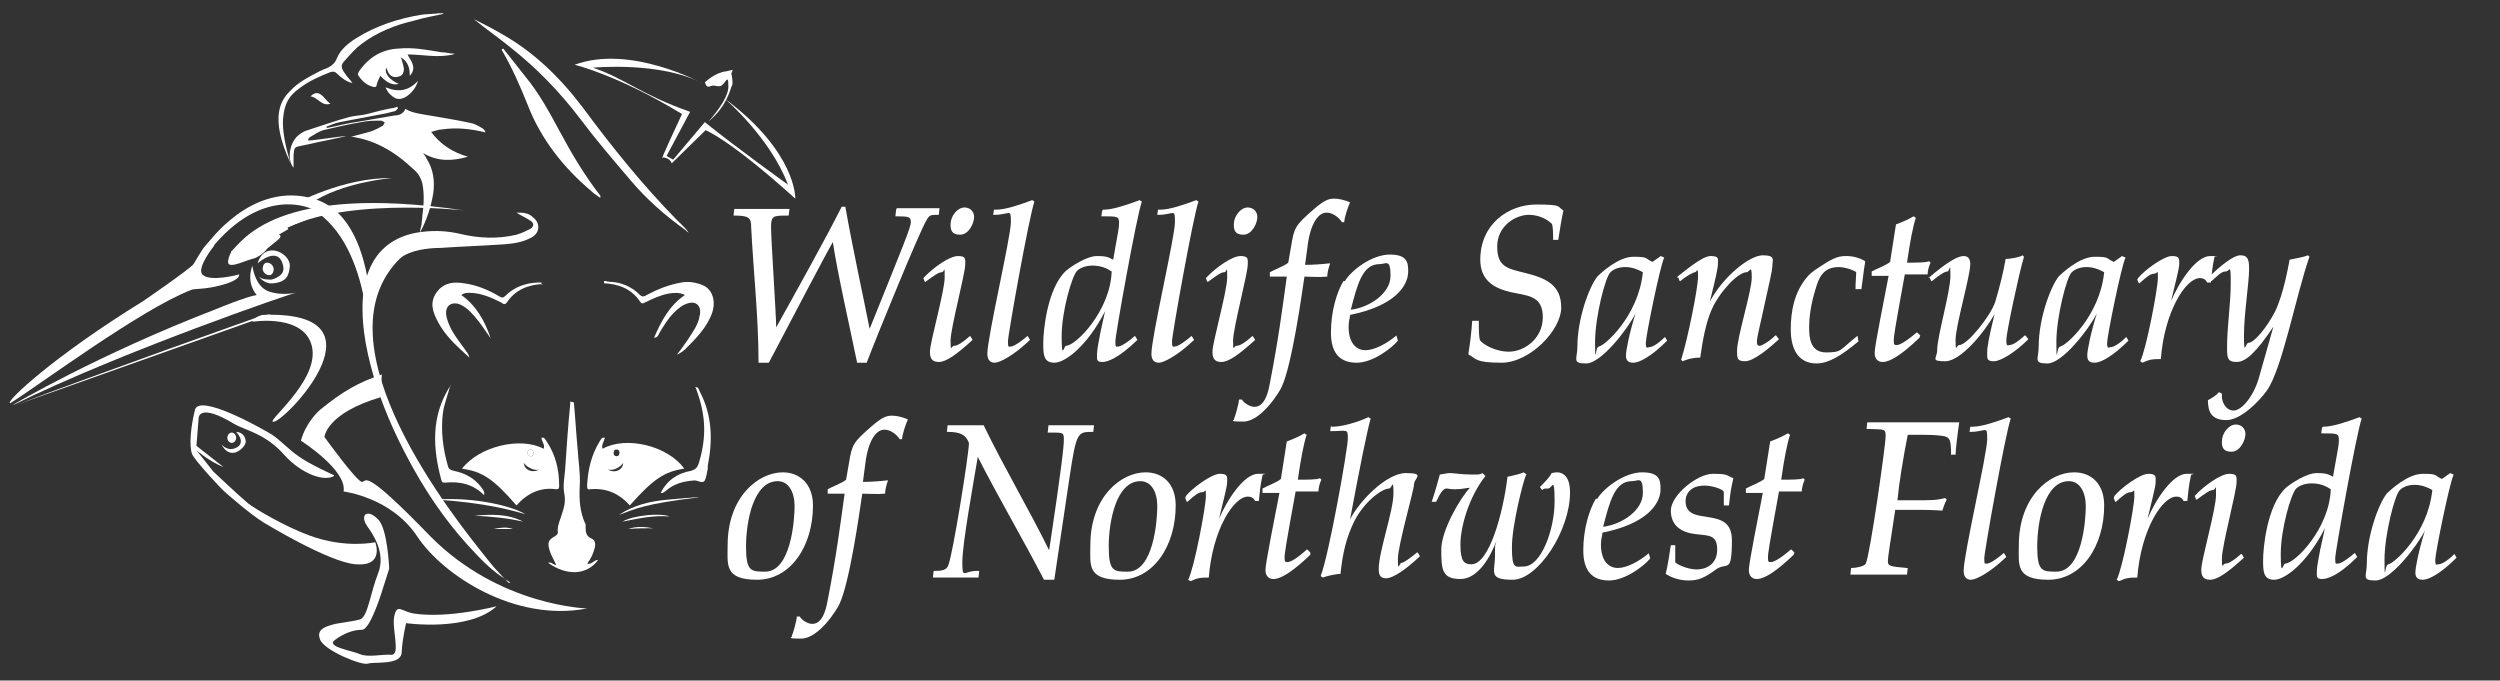 <?xml version="1.0" encoding="UTF-8"?>
<svg id="Layer_1" xmlns="http://www.w3.org/2000/svg" version="1.1" viewBox="0 0 339.8 92.5">
  <rect x="0" y="0" width="339.8" height="92.5" fill="#333333" stroke="none"/>
  <!-- Generator: Adobe Illustrator 29.0.1, SVG Export Plug-In . SVG Version: 2.1.0 Build 192)  -->
  <defs>
    <style>
      .st0 {
        fill: #fff;
      }
    </style>
  </defs>
  <path class="st0" d="M58.5,17.8c1.3,1.8,3,2.9,5.1,3.5-2.1.6-4.1.7-6.1-.5.2.3.4.5.5.8.9,1.4,1.1,3,.9,4.6-.3,1.9-.9,3.7-1.8,5.4,0-.4.1-.7.2-1.1,0-.4.1-.7.1-1.1.2-1.5.3-3,0-4.5-.2-.7-.5-1.3-1.1-1.8-2.4-2.3-5.1-4-8.4-4.5,0,0-.1,0-.2,0,1-.3,2-.5,2.9-.8.5-.2.9-.4,1.4-.7.1,0,.2-.3.3-.5-.2,0-.3-.2-.5-.2-.9,0-1.8,0-2.7.2-1.8.3-3.5.7-5.2,1.1-.6.2-1.2.6-1.7.9-.1,0-.2.2-.3.3,0,0,0,.1,0,.2.8,0,4.4-.6,5.2-.6,0,0-2.8.6-2.8.6-1.1.2-2.2.5-3.3.7-1,.2-1,.2-1.1,1.3,0,.3,0,.6,0,.8,0,.3,0,.6,0,.9-1-1.2-.5-3.7.9-4.6.3-.2.6-.4,1-.5,1.9-.6,3.8-1.3,5.7-1.8.8-.2,1.6-.2,2.4-.4,1.1-.3,2.3-.6,3.4-.8.2,0,.5-.1.7-.2,0,0,0,.1.1.2-.1.1-.2.3-.4.4-.4.1-.8.2-1.2.3-2.1.4-4.2.8-6.3,1.2-.6.1-1.2.4-1.8.6,0,0,0,.1,0,.2,1.1-.2,2.2-.5,3.3-.7,2-.3,4-.7,5.9-1,.6,0,1.2-.2,1.5-.9,1,.6,2.2.7,3.3.9,1.8.3,3.6.6,5.5,1,.6.1,1.1.4,1.6.7.2.1.4.3.5.6-2-.5-4-.7-6-.4-.5,0-1.1.3-1.7.4"/>
  <path class="st0" d="M64.4,2.6c1.2.6,2.4,1.2,3.6,1.9,4.5,2.5,8.1,6,11.2,10.1,4,5.4,8.1,10.5,12.8,15.3.5.5,1.1,1,1.6,1.7-.1,0-.3-.2-.4-.3-2.8-2-5.3-4.2-7.5-6.8-2.3-2.7-4.7-5.5-6.8-8.3-2.8-3.7-6-7-9.7-9.9-1.6-1.3-3.2-2.4-4.8-3.7,0,0,0,0,0,0"/>
  <path class="st0" d="M68.4,6.6c1,1.3,2,2.5,3,3.8,1.9,2.3,3.3,4.9,4.7,7.5,1.6,3,3.4,6,5.5,8.7,0,0,0,.1,0,.3-.4-.3-.8-.5-1.2-.9-3.8-3.2-6.9-7.1-8.7-11.8-1-2.5-2.1-5-3.5-7.4,0,0,0,0,0-.1,0,0,0,0,0,0"/>
  <path class="st0" d="M61.6,7.4c-2.1.5-4.2,0-6.2,0,.2.5.6.9.7,1.4.2.5,0,1.1-.4,1.5,0-1-.2-1.9-1.2-2.5.2.6.3,1,.4,1.5,0,.6-.2,1-.7,1.1-.6.2-1.1,0-1.4-.5-.1-.2-.2-.5-.3-.7-.3.8.5,1.7,1.7,2.2-.7.2-1.5,0-2.5-1.1-.2.4-.4.8-.5,1.2,0,.3-.2.4-.5.3-.8-.2-1.4-.7-1.9-1.4-.2-.2-.2-.4,0-.7,1.3-1.9,3.1-3,5.4-3.1,2-.2,3.9.2,5.8.5.6,0,1.2.2,1.8.2"/>
  <path class="st0" d="M60.2,1.9c-1.3.3-2.6.5-3.9.9-2.6.6-5.1,1.6-7.2,3.2-.8.6-1.5,1.4-2.2,2.2-.6.6-.6,1,0,1.8.3.5.7.8,1,1.3-.8-.2-1.5-.7-2.1-1.3-.3-.3-.5-.3-.9-.2-1.5.6-2.9,1.2-4.2,2.2-1.4,1-2,2-2.2,3.9-.3,2.5,1,6.2,1,6.3-3-6.4-1.2-8.7-.1-9.8,1.2-1.3,2.7-2,4.2-2.8.2,0,.3-.2.5-.2.8-.3,1.4-.7,1.7-1.5.5-1.2,1.5-2,2.6-2.7,2.7-1.7,5.8-2.7,8.9-3.2.8-.1,1.6-.1,2.4-.2.2,0,.4,0,.6,0"/>
  <path class="st0" d="M52.5,11.9c1.7.7,3.1.4,4.3-.9-.2,1-1.3,2.2-2.2,2.4-.7.2-1.2-.2-1.7-.7-.2-.2-.3-.5-.5-.8"/>
  <path class="st0" d="M44.9,14.1c-1.2.4-1.7-.9-2.7-1,.6-.6,1.1-.6,1.7,0,.3.3.6.7,1,1"/>
  <path class="st0" d="M95,67.6c-7.6.9-8.7,1.6-10.9,2.4,2.1-1.4,4.4-1.9,6.8-2.1.3,0,4.1-.4,4.1-.3"/>
  <path class="st0" d="M84.6,70.9c1.5-.9,5.3-1.2,6.4-.7-2.2-.2-4.3.3-6.4.7"/>
  <path class="st0" d="M64.5,70.1c2.2-.2,4.5-.3,6.6.8-2.2-.5-4.4-.7-6.6-.8"/>
  <path class="st0" d="M71.4,69.9c-1.6-.5-5.6-1.6-12.2-2,5.5-.4,10.7,1,12.2,2"/>
  <path class="st0" d="M85.4,71.9c1.1-.4,2.2-.3,3.4-.1-1.1,0-2.3,0-3.4.1"/>
  <path class="st0" d="M69.7,71.9h-2.6c.9-.2,1.8-.3,2.6,0"/>
  <path class="st0" d="M72.5,61.6c0,.3-.2.5-.4.4-.2,0-.4-.2-.4-.5,0-.2.2-.4.4-.4.3,0,.4.2.4.5"/>
  <path class="st0" d="M78,54.7c.2,2.1.3,4.1.5,6.2.1,1.7.4,3.4.3,5.1-.1,1.9,0,3.6.8,5.3,0,.1,0,.2,0,.4,0,.7.1,1.2.8,1.5.5.2.6.8.4,1.4-.2.7-.5,1.4-1,2,.6.2.9-.5,1.5-.5-1.5,2.1-4.3,2.2-6.8.4.4-.2.7.3,1.1.3-.3-.7-.7-1.3-.9-2-.3-1-.2-1.4.7-1.9.3-.2.5-.3.4-.8,0-.8.4-1.6.6-2.3.3-.9.5-1.7.3-2.7-.2-1,0-2.1.1-3.1.2-3,.4-6,.7-9,0-.1,0-.3,0-.4h.1Z"/>
  <path class="st0" d="M73.8,38.6c-1.9.1-3.7.7-4.9,2.5-.3.4-.5.2-.8,0-1.4-.7-2.8-1.3-4.3-1.3-.4,0-.7,0-1.1.3,2,1.4,3.2,3.5,4,5.9-.7-1-1.4-2.1-2.2-3-.6-.7-1.3-1.4-2.2-1.7-1.2-.3-1.9.5-1.6,1.8.4,1.7,1.5,3,2.5,4.4.2.3.5.6.6,1.1-.4-.4-.8-.7-1.2-1.1-1.3-1.2-2.5-2.5-3.3-4.2-.8-1.6-.7-2.8.4-4,.9-.9,2.1-1,3.3-.8,1.7.2,3.4.9,4.9,1.8.3.2.5.2.8-.1,1.2-1.2,2.7-1.7,4.3-1.8,0,0,.2,0,.2,0,.1,0,.3,0,.4,0,0,0,0,.2,0,.3"/>
  <path class="st0" d="M82.7,38.3c1.6,0,3.1.6,4.3,1.8.3.3.6.2.9,0,1.5-.8,3-1.4,4.7-1.7,1-.2,2.1,0,3,.4,1.3.6,1.7,2.2,1.2,3.7-.7,2-2.2,3.5-3.6,4.9-.3.3-.7.6-1.2.8.5-.6.9-1.2,1.4-1.9.7-1.1,1.5-2.1,1.7-3.4.3-1.2-.4-2-1.5-1.7-.8.2-1.4.7-2,1.3-.8.8-1.4,1.8-2,2.8-.1.2-.2.6-.7.6,1-2.3,2.1-4.4,4.2-5.8-.8-.4-1.5-.3-2.2-.2-1.1.2-2.2.7-3.2,1.2-.3.1-.4.3-.7-.1-1.2-1.8-3-2.4-4.9-2.5,0,0,0-.2,0-.3,0,0,.2,0,.3,0,.1.1.3.1.4,0"/>
  <path class="st0" d="M61.2,52.4c-.3,1.2-.8,2.4-1,3.7-.3,2.5,0,4.9.7,7.3.1.4.4.5.8.6,1.4.3,2.7.9,3.7,2.2.2.3.5.6.4,1.1-1.5-1.5-3.3-1.9-5.3-1.7-.3,0-.4,0-.5-.3-1.2-4.4-1.4-8.7,1.1-12.7,0,0,.1-.1.2-.2"/>
  <path class="st0" d="M76,66c0-2.2-.5-4.2-1.7-6-.2-.3-.3-.6-.7-.5,0,.5.5.9.3,1.5-3.2-1.7-8.8-.3-11.1,2.7,2.7.4,4.2,1.3,7.4,5,1.5-1.7,3.3-2.5,5.4-2.2.4,0,.4-.2.4-.5M72.1,61.1c.3,0,.4.2.4.5,0,.3-.2.5-.4.4-.2,0-.4-.2-.4-.5,0-.2.2-.4.4-.4M71.2,62.9c.2.4,1.3,1.2,2.1.9-1,.6-2.1,0-2.1-.9"/>
  <path class="st0" d="M80.2,66.5c2.1-.2,3.9.5,5.4,2.2,3.2-3.6,4.7-4.6,7.4-5-2.2-3.1-7.9-4.5-11.1-2.7-.2-.6.2-.9.3-1.5-.4-.1-.5.2-.7.5-1.1,1.8-1.6,3.8-1.7,6,0,.3,0,.6.4.5M84.2,61.5c0,.3-.1.5-.4.5-.3,0-.4-.2-.4-.4,0-.3.1-.5.4-.5.2,0,.4.1.4.4M82.6,63.8c.9.3,1.9-.5,2.1-.9,0,1-1.2,1.5-2.1.9"/>
  <path class="st0" d="M40.1,27.7s6.5-3.6,13.2-3.5c-.2,0-6.9.6-11,3.4,1.6.7-1.1.2-2.2.1"/>
  <path class="st0" d="M29.1,33.4s-2.4,3-1.6,3.9c1,1.1,5,0,5,0,0,0,.3.7-2.2,1.4-2.5.7-3.9.5-4.3.7-6.8,2.6-20.9,13.1-24.6,15.4-.9,0,5.9-6.4,18.1-13.9,0,0,6.4-4.4,6.8-5,1-1.6,1.2-2.2,2.3-3.2,1.1-1,.3-.3.4-.2"/>
  <path class="st0" d="M42.4,28.4c8.5,5,7.8,20.8,8,21.1,0,0,2-19.3-7.5-22.4-8.7-2.8-14.9,6.3-14.9,6.3l.7.4c7-8.6,13.4-5.5,13.7-5.4"/>
  <path class="st0" d="M1.8,55s11.5-6.8,27.6-13c0,0,4.1-1.7,5.5-1.9,0,0-1.5-1.5-.6-4,0,0,.3,2.8,2.2,3.5,2,.7,4,.1,3.7.2-.4,0-23.7,8-38.3,15.2"/>
  <path class="st0" d="M31.4,34.2c1.5-1.3,5.9-9.4,31.7-5.6,0,0-17.8-2-25.5,3.2,0,0-1.3,1.6-1.3,1.9,0,.3-.9,1.1-1.7,1.4-.9.2-2.6,1-3.2.9-.9,0,0-1.7,0-1.7"/>
  <path class="st0" d="M35.1,37.5s.8,1.2,2.1,1c1.8-.2,2.1-1.1,2.2-2.4,0-1.7-3.4-3.5-4.4-.3,0,0,2.9-2.6,3.5.4.3,1.4-1.6,1.8-1.6,1.8,0,0-1.4.1-1.8-.5"/>
  <path class="st0" d="M34.6,33.8s0,.5.6.9c0,0,2.1-1.7,2.7-2.2.5-.5,0-.6,0-.6,0,0,1-.6,1.2-.7.2-.1-.1-.3-.1-.3l3.1-1.2s-5.9,1.6-6.4,2.1c-.5.5-1.6,1.5-1.6,1.5l.5.6Z"/>
  <path class="st0" d="M37.2,36.5c0,.5-.2.9-.6.9-.4,0-.8-.3-.9-.8,0-.5.2-.9.6-.9.4,0,.8.3.9.8"/>
  <path class="st0" d="M34.6,43.7s6.8-1,7.8,3.4c1.1,4.8-6.9,10.7-5.1,10.2,1.9-.5,15.7-15.1-1.5-14.5-.6,0-2.2,1-1.2.9"/>
  <path class="st0" d="M2.3,55c10.2-3.9,33.3-12.1,33.3-12.1l1.3-.2"/>
  <path class="st0" d="M51.9,50.9c-3.2,1.1-5.2,2.2-8.4,4.8,0,0-1.9,1.6-2.6,4.2,0,0,6.3,4,5.8,6.9,0,0,6.5.8,10,6.1s13.3,11.7,23.1,9.8c0,0-11.9-.3-21.3-9.8-9.3-9.6-8.6-7.4-9.3-7.4s-5.1-6.1-5.1-6.1c0,0,.2-3.2,7.6-5.4"/>
  <path class="st0" d="M52.1,79.8s-1.7,5.8-2.9,5.8-2.5.5-3.7,1.4c-1.2.9,2.2,1.4,3.4,1.9,1.1.5,3,0,4.3.1,1.3,0,0-3.6.4-5.3s.9-.6,2.7-.3c4.7.7,11.2-1,11.2-1-3.8,3.5-12.3,2.3-12.3,2.3,0,0-.5,2-.6,3.9,0,1.9-3.7,1.3-4.6,1.6-.8.3-6-1.8-6.5-3.3-.6-1.5,1.1-1.8,1.7-2,.6-.2,2.6-.4,3.7-.7,1.1-.3,1.4-3.5,2.5-6.3,1.1-2.8-.8-5.4-1.5-6.4s-.3-1.5-.3-1.5c0,0,.5-.7,1.8.6,1.3,1.3,1.5,6.7,1.5,6.7l-.8,2.5Z"/>
  <path class="st0" d="M45.4,64.6s-3.3-1.5-4.7-2.5c-1.6-1.1-2.5-2.2-3.7-3-1.8-1.1-9.9-5.6-10.5-3.4-.6,2.4-.8,4.9-.4,6,.3.8,3.9,4.7,4.5,5.2.7.6,3.3,2.9,5.2,4.1,0,0,9,5.5,12.6,5.7,3.9.3,2.6-3,2.6-3,0,0-4,.9-8.9-.9-3.3-1.2-7.4-3.6-8.4-4.4-1.1-.9-4.7-4.3-4.7-4.3l-2.3-2.9s1.7,1.5,3.7,2.3l-3.7-2.9.3-3.8s0-2.1,4.8.8c1.5.9,4.3,1.3,6.9,4.3,2.3,2.5,5.3,3.6,6.7,2.8"/>
  <path class="st0" d="M30.1,60.4s.8,1,1.9.5c.8-.3,1.1-1.1.1-2.2,0,0,1.2,0,1.3,1.3,0,.7-1,1.4-1.4,1.5-.2,0-1.1.4-1.9-1.1"/>
  <path class="st0" d="M32.1,59.5c0,.4-.3.7-.6.7s-.6-.3-.6-.7.3-.7.6-.7.6.3.6.7"/>
  <path class="st0" d="M95.4,11.3s-9.7-5.3-17.3-2.5c0,0,5.9,1.4,14.6,6.7,0,0-3.3,7-2.6,5.9,0,0,.9,0,1.2.8l4.6-4.5s3.1,1.1,12.2,9.3c0,0,.2-6.3-9.6-13.6,0,0,6.2,5.3,8.6,11.7,0,0-7.1-5.1-11.3-8.5l-4.3,5.1-.9-.5,3.2-6c-6.8-2.4-8.8-4.5-13.2-6,0,0,9.3-.9,15,2.2"/>
  <path class="st0" d="M95.8,11.2c.1-.1,1.5-1.4,2.9-1.5,0,0,.8-.2.9-.2l-.2.5s.3,1.3.1,1.6c-.2.3-.6,2.8-3.2,4.9,0,0,2.8-3,2.7-4.8,0-1.9-.4-.2-1.1,0-.7.1-.7-.2-1.3,0-.6.3-.7-.3-.7-.3"/>
  <path class="st0" d="M69.4,79.2c-1.9-1.2-3.1-2.2-4.6-3.8-3.4-3.5-6.2-7.4-8.6-11.7-2-3.6-3.7-7.2-5-11.2-1.2-3.8-2.1-7.7-1.9-11.7.1-1.8.5-3.6,1.4-5.2,1.5-2.6,4-3.8,6.8-4.1,1.7-.2,3.4-.1,5.1.3,2.5.6,5.1.7,7.6.1.7-.2,1.3-.5,1.9-.8.5-.3.5-.8,0-1.1-.6-.4-1.3-.7-1.9-1.1.8,0,1.6,0,2.2.6,1.1.8,1,2.2-.2,2.8-1.1.6-2.3.8-3.6.9-2.9.2-5.9.3-8.8.5-1.6,0-4.1.3-5.4,1.4-11.8,11.6,7.6,35.6,11.6,40.6,1,1.3,1.5,1.8,2.6,3,0,0,0-.1.5.5"/>
  <path class="st0" d="M94.5,52.6c.4,0,.5.3.6.6,1.7,3.2,1.8,6.6,1.1,10.1,0,.1,0,.2,0,.4-.1.5-.2,1.2-.4,1.6-.3.5-.9,0-1.4,0-1.4.1-2.8.4-4,1.5,0,0-.2.1-.3.2,0,0-.2,0-.3,0,.9-1.8,2.4-2.7,4.1-3,.7-.2.9-.5,1.1-1.1,1.1-3.7.9-6.6-.4-10.1"/>
  <path class="st0" d="M121.9,28.3h.1c.4,0,1.9,0,2.8,0s1.9,0,2.8,0h.1c0,0-.1.9-.1.9h-.1c-1,0-1.2,0-1.6.8-.8,1.2-6.7,15.6-8.1,19.3h-1.3c-.9-4.4-2.7-12.3-3.3-16.4h0c-1,1.7-5.8,10.9-8.7,16.4h-1.4c0-6.2-.7-12.4-1-18.4,0-1.3-.3-1.6-2.3-1.6h-.1c0,0,.1-.9.1-.9h.1c.5,0,2.4,0,3.7,0s3.1,0,3.6,0h.1c0,0-.1.9-.1.9h-.1c-2,0-2.3,0-2.3,1.6s.7,12,.7,13.6h0c3-5.4,6.8-12.2,8.9-16.4h.5c1,5.7,2.5,12.5,3.3,16.6h0c4.6-11.4,5.6-13.8,5.6-14.5s-.2-.8-2-.8h-.1c0,0,.1-.9.1-.9Z"/>
  <path class="st0" d="M125.5,37.8h0c1.4-1.5,3.6-3,4.7-3s1,.4,1,1.1c0,1.3-2,8.7-2,10.4s.1.7.5.7,1.1-.4,2.1-1.3h.1l.3.5h0c-2.2,2-3.6,3-4.6,3s-1.2-.6-1.2-1.4c0-1.3,2-8.2,2-10.1s0-.7-.4-.7-1,.4-2.2,1.3h-.1l-.2-.5ZM131.1,28.2c.7,0,1.3.5,1.3,1.3s-.7,2.4-1.9,2.4-1.3-.7-1.3-1.4c0-1.1.9-2.3,1.9-2.3"/>
  <path class="st0" d="M135.3,28.5h.1c1.3,0,3.3-.7,4.9-1.3l.3.2c-.7,1.9-3.6,18.1-3.6,19s.1.7.4.7c.5,0,1.9-1.1,2.2-1.4h.1l.3.5h0c-2.2,2.1-4.1,3.1-4.8,3.1s-1-.5-1-1.2c0-2.3,3.2-15.9,3.2-17.9s-.1-1-2.3-1h-.1c0-.1.1-.7.1-.7Z"/>
  <path class="st0" d="M149.9,28.5h.1c1.3,0,3.3-.7,4.9-1.3l.3.2c-.7,1.9-3.6,18.1-3.6,19s.1.7.4.7c.5,0,1.9-1.1,2.2-1.4h.1l.3.5h0c-2.7,2.6-4.1,3-4.8,3s-.7-.3-.7-.8,0-1.3,1.1-6.1h0c-2.4,4.7-5.4,7-6.9,7s-1.5-1.2-1.5-2.7.5-7.4,3.1-9.8c.7-.6,2.8-2,4.2-2s1.6.2,2.2.5c.7-3.9.8-4.4.8-4.9,0-1-.1-1-2.3-1h-.1c0-.1.1-.7.1-.7ZM144.9,47c1.3,0,6-4.7,6.2-10.1-.6-.4-1.4-.8-2.6-.8s-1.9.5-2.1.7c-.7.7-2.1,5.5-2.1,8.9s.3,1.3.6,1.3"/>
  <path class="st0" d="M157.6,28.5h.1c1.3,0,3.3-.7,4.9-1.3l.3.2c-.7,1.9-3.6,18.1-3.6,19s.1.7.4.7c.5,0,1.9-1.1,2.2-1.4h.1l.3.5h0c-2.2,2.1-4.1,3.1-4.8,3.1s-1-.5-1-1.2c0-2.3,3.2-15.9,3.2-17.9s-.1-1-2.3-1h-.1c0-.1.1-.7.1-.7Z"/>
  <path class="st0" d="M163.9,37.8h0c1.4-1.5,3.6-3,4.7-3s1,.4,1,1.1c0,1.3-2,8.7-2,10.4s.1.7.5.7,1.1-.4,2.1-1.3h.1l.3.5h0c-2.2,2-3.6,3-4.6,3s-1.2-.6-1.2-1.4c0-1.3,2-8.2,2-10.1s0-.7-.4-.7-1,.4-2.2,1.3h-.1l-.2-.5ZM169.6,28.2c.7,0,1.3.5,1.3,1.3s-.7,2.4-1.9,2.4-1.3-.7-1.3-1.4c0-1.1.9-2.3,1.9-2.3"/>
  <path class="st0" d="M177.4,36c.9,0,2.5-.1,3.2-.2h.2c-.2.5-.4,1.3-.4,1.8h-.1c-1,.1-2,0-3,0-.4,2.7-1.7,12-3.1,15-.3.7-2.8,4.7-5.2,4.7s-1-.2-1.3-.3c.2-.4.7-2.2.7-2.7h.4c.3.5,1.1,1,1.7,1,.9,0,1.6-.8,2-2.7,1.3-6.6,1.8-10.7,2.4-15-.7,0-1.7,0-2.3,0h0c0,0,0-.6,0-.6h0c.7-.4,1.9-.8,2.5-1.3l.4-2.3c.4-2.5.6-2.8,3-4.9,1.7-1.5,2.3-1.5,2.9-1.5s1.4.2,2.1.5c-.3.7-.7,1.8-.8,2.7h-.3c-.4-.6-1.2-1.3-2.1-1.3s-2,1-2.5,4l-.4,3Z"/>
  <path class="st0" d="M182.8,38.2c.9-1.5,3.7-3.6,6.1-3.6s2.5,1.1,2.5,2.3c0,2-1.9,4.7-7.9,5.9,0,.4-.2.8-.2,1.6,0,2.3,1.1,3.2,2.3,3.2s2.9-.9,4.2-2h0s.2.7.2.7h0c-.8,1-3.4,3-5.6,3s-3.5-1.2-3.5-4.1.8-5.5,1.7-7M187.5,35.9c-2.3,0-3,2.7-3.9,6.2,2.5-.3,5.4-2.2,5.4-4.6s-.6-1.6-1.5-1.6"/>
  <path class="st0" d="M201,43.6h0c0,1,0,2.5.2,2.7.3.4,1.9,1.5,3.9,1.5s4.6-1.7,4.6-4.7-2.2-2.9-4.4-3.4c-2.1-.5-4.1-1.5-4.1-4.4,0-4.9,3.9-7.5,7.6-7.5s2.8.3,3.7.8h0c-.3,1.4-.5,2.7-.7,4h0c0,0-.7,0-.7,0h0c0-.7,0-2-.2-2.2-.2-.2-1.3-1.2-3.1-1.2s-4.3,1.5-4.3,4.3,1.4,3,3.8,3.6c2.8.7,4.9,1.6,4.9,4.7s-4.3,7.5-8.1,7.5-3.4-.6-4.5-1.1v-.2c.2-1.3.4-2.8.5-4.4h0c0,0,.7,0,.7,0Z"/>
  <path class="st0" d="M225.7,34.8l.5.2c-.6,1.3-2.5,10.7-2.5,11.6s.2.6.4.6c.5,0,1.3-.5,2.2-1.4h0l.3.5h0c-2.2,2.2-3.8,3-4.6,3s-1-.4-1-1,.4-2.8,1.3-5.7h0c-1.1,2.2-4.7,6.8-6.7,6.8s-1.2-.6-1.2-2.3c0-3.8,1.6-8.1,2.7-9.5.4-.4,2.8-2.7,4.9-2.7s1.5.2,2.6.7l1-.7ZM217.3,47.1c.7,0,5.4-4.1,6-10.1-.7-.4-1.5-.7-2.4-.7s-1.6.3-2,.7c-.7.6-2.1,6.1-2.1,9.5s.1.7.4.7"/>
  <path class="st0" d="M228,37.8v-.2c.7-.5,3.3-2.8,4.5-2.8s1,.4,1,1-.2,1.6-1.1,5.2h0c1.8-3.4,5.4-6.3,7.2-6.3s1.3.7,1.3,1.4-.5,2.7-1,5c-.5,2.4-1.1,4.7-1.1,5.3s.2.6.4.6,1.2-.5,2.1-1.4h.1l.4.5h0c-1.5,1.4-3.5,3-4.6,3s-1.1-.4-1.1-1.4c0-1.9,2-8.1,2-10s-.3-.7-.7-.7c-1.2,0-3.8,2.8-4.8,5.2-.7,1.6-1.2,4.1-1.5,6.4-.9,0-1.7.2-2.4.5l-.2-.2c.9-2.8,2.3-9.8,2.3-11.3s-.2-.6-.4-.6-1.2.5-2,1.2h-.1s-.2-.5-.2-.5Z"/>
  <path class="st0" d="M252.6,46.2v.2c-2.4,2-4.1,3-5.7,3-2.5,0-3.5-2-3.5-4.6s.5-5,2.1-7c.5-.6.7-.8,2.1-1.7,1.8-1.2,2.5-1.3,3.4-1.3s1.9.3,2.5.7v.2c-.2,1.1-.3,2.3-.5,3.6h-.1c0,0-.7,0-.7,0h0c0-.9.1-2,.1-2.3-.2-.2-1.4-.7-2.4-.7-2.1,0-2.7,1.5-3.1,2.9-.7,2.2-.9,4-.9,5.3s.1,3.4,2.3,3.4,1.8-.3,4.2-2.2h.1c0,0,.1.7.1.7Z"/>
  <path class="st0" d="M260.9,45.9h0c-2.4,2.3-4,3.3-5,3.3s-1.1-.9-1.1-1.2c0-1,1.3-7.3,1.9-10.5-.7,0-1.7,0-2.3,0h0c0,0,0-.6,0-.6h0c.7-.4,1.9-.8,2.5-1.3l.8-5.1c1.1-.4,1.7-.7,2.4-1.1l.3.2c-.4,1.2-.8,3.3-1.2,6.1,1.3,0,2.6,0,3-.2l.2.2c-.2.4-.4,1.1-.4,1.6h-.1c-.8,0-2,0-3,0-1.4,7.7-1.5,8.4-1.5,9s.1.6.4.6c.4,0,1.3-.5,2.7-1.7h.1l.4.4Z"/>
  <path class="st0" d="M262.1,37.8h0c2.8-2.4,4.1-3,4.8-3s.9.5.9,1.1c0,1.6-2,8.4-2,10.3s.1.7.5.7c1.1,0,4.3-4,4.9-5.9.7-2.4,1.1-4,1.4-5.8.5,0,1.9-.2,2.3-.5l.2.2c-.6,1.9-2.4,10.3-2.4,11.3s.2.7.4.7c.4,0,1-.3,2.1-1.3h.1l.4.5h0c-1.7,1.7-3.7,3-4.7,3s-.9-.4-.9-1.2.2-1.9,1-5.2h0c-1.4,2.5-4.6,6.4-6.7,6.4s-1.1-.4-1.1-1.5c0-1.9,1.8-7.9,1.8-10.1s-.1-.6-.4-.6-.9.3-2.1,1.3h-.1s-.3-.6-.3-.6Z"/>
  <path class="st0" d="M288.4,34.8l.5.2c-.6,1.3-2.5,10.7-2.5,11.6s.2.6.4.6c.5,0,1.3-.5,2.2-1.4h0l.3.5h0c-2.2,2.2-3.8,3-4.6,3s-1-.4-1-1,.4-2.8,1.3-5.7h0c-1.1,2.2-4.7,6.8-6.7,6.8s-1.2-.6-1.2-2.3c0-3.8,1.6-8.1,2.7-9.5.4-.4,2.8-2.7,4.9-2.7s1.5.2,2.6.7l1-.7ZM280,47.1c.7,0,5.4-4.1,6-10.1-.7-.4-1.5-.7-2.4-.7s-1.6.3-2,.7c-.7.6-2.1,6.1-2.1,9.5s.1.7.4.7"/>
  <path class="st0" d="M290.6,37.8h0c.9-1.1,3.5-3,4.6-3s1,.4,1,1.1-.7,3.2-1.1,5h0c1.1-2.6,3.4-6.1,5.3-6.1s.5,0,.6.1h0c-.3,1.3-.4,2.5-.5,3.5h-.5c-.2-.4-.5-.6-1-.6-1.9,0-4.8,4.5-5.3,11-1.3,0-1.6.1-2.5.5l-.3-.2c.8-1.5,2.4-9.9,2.4-11.3s0-.6-.5-.6-1,.4-2,1.3h-.1l-.2-.5Z"/>
  <path class="st0" d="M300.2,37.7h0c1.6-1.6,3.4-3,4.3-3s1.2.4,1.2,1.8c0,2-.7,6.1-.7,9.1s.2,1,.6,1c.8,0,2.5-2.1,3.6-4.2,1.2-2.4,1.9-6.6,2-7.1,1.4-.3,1.7-.3,2.5-.6l.2.2c-1.8,5.1-3.7,15.3-5.8,18.2-1,1.4-3.5,4-5.5,4s-2.5-1.1-2.5-2.7c.5-.3,1.1-.6,1.5-1.1l.4.2c0,.1,0,.2,0,.4,0,.7.5,1.9,1.6,1.9s2.8-2,3.5-4.7l1.9-6.7h0c-2.4,3.6-3.8,4.8-5,4.8s-1.3-.5-1.3-1.9c0-3,.5-5.9.5-8.8s-.1-1.6-.7-1.6-1.1.6-1.9,1.3h-.1l-.4-.5Z"/>
  <path class="st0" d="M106.4,64.2c2.3,0,4.1,1.6,4.1,4.5,0,5.6-3.1,10.1-7.6,10.1s-4-2.1-4-4.7c0-6.6,4.2-9.9,7.5-9.9M105.7,65.4c-3.3,0-4.3,5.5-4.3,8.9s.7,3.4,2.6,3.4c3.5,0,4-7,4-8.9s-.8-3.4-2.3-3.4"/>
  <path class="st0" d="M117.3,65.5c.9,0,2.5-.1,3.2-.2h.2c-.2.5-.4,1.3-.4,1.8h-.1c-1,.1-2,0-3,0-.4,2.7-1.7,12-3.1,15-.3.7-2.8,4.7-5.2,4.7s-1-.2-1.3-.3c.2-.4.7-2.2.7-2.7h.4c.3.5,1.1,1,1.7,1,.9,0,1.6-.8,2-2.7,1.3-6.6,1.8-10.7,2.4-15-.7,0-1.7,0-2.3,0h0c0,0,0-.6,0-.6h0c.7-.4,1.9-.8,2.5-1.3l.4-2.3c.4-2.5.6-2.8,3-4.9,1.7-1.5,2.3-1.5,2.9-1.5s1.4.2,2.1.5c-.3.7-.7,1.8-.8,2.7h-.3c-.4-.6-1.2-1.3-2.1-1.3s-2,1-2.5,4l-.4,3Z"/>
  <path class="st0" d="M142.5,57.8h.1c.5,0,1,0,1.5,0,.5,0,1,0,1.5,0,1,0,2,0,3,0h.1c0,0-.1.9-.1.9h-.1c-2,0-2.2,0-3.1,6l-2.1,14.1h0c0,0-1.4,0-1.4,0-2.9-5.6-6.2-11.2-9-16.7h0c-.6,3.6-2.1,11.8-2.1,14.3s.2,1.1,2.2,1.2h.1c0,0-.1.9-.1.9h-.1c-1,0-2.1,0-3.1,0s-2,0-2.9,0h-.1c0,0,.1-.9.1-.9h.1c1,0,1.7-.1,1.9-.8.6-1.4,2.8-15.1,2.8-16.6-.4-1-1-1.5-2.9-1.5h-.1c0,0,.1-.9.1-.9h.1c.7,0,1.4,0,2.2,0s2,0,2.6,0c2.8,5.8,6.1,11.3,8.9,17h0c1.7-11.3,2-14.1,2-15.1s-.2-.9-2.1-.9h-.1c0,0,.1-.9.1-.9Z"/>
  <path class="st0" d="M155.7,64.2c2.4,0,4.1,1.6,4.1,4.5,0,5.6-3.1,10.1-7.6,10.1s-4-2.1-4-4.7c0-6.6,4.2-9.9,7.5-9.9M155,65.4c-3.3,0-4.3,5.5-4.3,8.9s.7,3.4,2.6,3.4c3.5,0,4-7,4-8.9s-.8-3.4-2.3-3.4"/>
  <path class="st0" d="M161.2,67.4h0c.9-1.1,3.5-3,4.6-3s1,.4,1,1.1-.7,3.2-1.1,5h0c1.1-2.6,3.4-6.1,5.3-6.1s.5,0,.6.2h0c-.3,1.3-.4,2.5-.5,3.5h-.5c-.2-.4-.5-.6-1-.6-1.9,0-4.8,4.5-5.3,11-1.3,0-1.6.1-2.5.5l-.3-.2c.8-1.5,2.4-9.9,2.4-11.3s0-.6-.5-.6-1,.4-2,1.3h-.1l-.2-.5Z"/>
  <path class="st0" d="M178.1,75.4h0c-2.4,2.3-4,3.3-5,3.3s-1.1-.9-1.1-1.2c0-1,1.3-7.3,1.9-10.5-.7,0-1.7,0-2.3,0h0c0,0,0-.6,0-.6h0c.7-.4,1.9-.8,2.5-1.3l.8-5.1c1.1-.4,1.7-.7,2.4-1.1l.3.2c-.4,1.2-.8,3.3-1.2,6.1,1.3,0,2.6,0,3-.2l.2.2c-.2.4-.4,1.1-.4,1.6h-.1c-.8,0-2,0-3,0-1.4,7.7-1.5,8.4-1.5,9s.1.6.4.6c.4,0,1.3-.5,2.6-1.7h.1l.4.4Z"/>
  <path class="st0" d="M181,58h.1c1.3,0,3.4-.6,4.9-1.3l.3.2c-.4,1.3-1.5,6.7-2.8,13.7h0c1.2-2.4,4.9-6.3,7.6-6.3s1.1.7,1.1,1.5-2.2,8.3-2.2,10.2.2.5.5.5,1.1-.6,2.1-1.4h.1l.3.5h0c-2,1.9-3.7,3-4.6,3s-1-.6-1-1.3c0-2.3,2-7.9,2-10.2s-.2-.7-.6-.7c-1,0-3.5,1.9-4.8,4.6-1,2.1-1.5,4.1-1.8,7-.6,0-1.9.3-2.4.5l-.3-.2c1.1-2.7,3.7-17.3,3.7-18.7s-.1-1-2.3-1h-.1c0-.1.1-.7.1-.7Z"/>
  <path class="st0" d="M207.4,64.6c-.3.6-1.9,6.7-1.9,9.8s.5,2.6,1.6,2.6c2.4,0,4.2-5.1,4.2-8.8s-.3-1.8-.9-1.8-.5,0-.8.2h0s-.3-.4-.3-.4h0c.7-.7,1.3-1.3,1.6-1.9.1,0,.4-.1.7-.1,1.1,0,1.8.9,1.8,2.7,0,5.3-4.4,11.9-7.8,11.9s-2.4-1.1-2.4-3.2,0-1.1.2-2.1h0c-.7,1.9-2.4,5.2-4.9,5.2s-2.6-1.3-2.6-4,2.7-7.2,3.9-8.4h0c-.4,0-1.1.2-2,.2s-.8-.1-1.2-.1-.8.5-1.4,1.8h-.1c0,0-.5,0-.5,0h0c.7-2.1.8-2.7,1.1-3.7.7-.1,1-.2,1.4-.2s1.7.2,2.9.2,1.1,0,1.5-.2l.4.4c-2.3,2.9-3.4,7-3.4,9.3s.5,2.7,1.5,2.7c2.4,0,4.3-6.9,4.9-11.9,1.4-.3,1.7-.4,2.2-.6l.4.3Z"/>
  <path class="st0" d="M217.1,67.8c.9-1.5,3.7-3.6,6.1-3.6s2.5,1.1,2.5,2.3c0,2-1.9,4.7-7.9,5.9,0,.4-.2.8-.2,1.6,0,2.3,1.1,3.2,2.3,3.2s2.9-.9,4.2-2h0s.2.7.2.7h0c-.8,1-3.4,3-5.6,3s-3.5-1.2-3.5-4.1.8-5.5,1.7-7M221.8,65.4c-2.3,0-3,2.7-3.9,6.2,2.5-.3,5.4-2.2,5.4-4.6s-.6-1.6-1.5-1.6"/>
  <path class="st0" d="M234.3,68.7h0c0-.7,0-1.6,0-1.8,0-.4-1.6-.9-2.6-.9-2.1,0-2.6,1.3-2.6,2.1,0,3.7,6.3.4,6.3,5.3s-.7,2.8-2.3,4.1c-1.4,1-2.2,1.4-3.6,1.4s-2.5-.5-3.1-.9h0c.3-1.2.5-2.6.7-3.9h0c0,0,.6,0,.6,0h0c0,.8,0,1.9,0,2.3,0,.2,1.6,1,2.9,1s2.8-.7,2.8-2.7-1.1-1.9-2.9-2.1c-1.9-.2-3.4-1.1-3.4-3.2s3.6-5,5.7-5,1.8.2,2.8.6h0c-.4,1.7-.4,2-.6,3.7h0c0,0-.7,0-.7,0Z"/>
  <path class="st0" d="M243.8,75.4h0c-2.4,2.3-4,3.3-5,3.3s-1.1-.9-1.1-1.2c0-1,1.3-7.3,1.9-10.5-.7,0-1.7,0-2.3,0h0c0,0,0-.6,0-.6h0c.7-.4,1.9-.8,2.5-1.3l.8-5.1c1.1-.4,1.7-.7,2.4-1.1l.3.2c-.4,1.2-.8,3.3-1.2,6.1,1.3,0,2.6,0,3-.2l.2.2c-.2.4-.4,1.1-.4,1.6h-.1c-.8,0-2,0-3,0-1.4,7.7-1.5,8.4-1.5,9s.1.6.4.6c.4,0,1.3-.5,2.7-1.7h.1l.4.4Z"/>
  <path class="st0" d="M265.2,62.3h0c0-2.2-.1-2.6-.6-2.9-.4-.2-1.6-.3-3.2-.3s-1.8,0-2.1,0c-.6,3-1.2,6.7-1.4,8.9.5,0,1,0,2,0,2.7,0,3.2,0,4.5-.3l.2.2c-.3.5-.4,1-.6,1.5-.5,0-1-.1-3-.1s-2.5,0-3.4,0c-.8,5.3-1,6.4-1,7s.2.7,2.6.9h.1c0,0-.1.9-.1.9h-.1c-1.3,0-2.7,0-4,0s-2.4,0-3.5,0h-.1c0,0,.1-.9.1-.9h.1c.5,0,1.7-.2,1.9-.6.6-1.3,2.7-16.2,2.7-17.3s-.2-.9-2.5-1h-.1c0,0,.1-.9.1-.9h.1c1.3,0,3.2,0,4.1,0,2.1,0,6.8,0,8.2,0h.1c-.2,1.3-.5,3.8-.5,4.4h0c0,0-.6,0-.6,0Z"/>
  <path class="st0" d="M268,58h.1c1.3,0,3.3-.7,4.9-1.3l.3.2c-.7,1.9-3.6,18.1-3.6,19s.1.7.4.7c.5,0,1.9-1.1,2.2-1.4h.1l.3.5h0c-2.2,2.1-4.1,3.1-4.8,3.1s-1-.5-1-1.2c0-2.3,3.2-15.9,3.2-17.9s-.1-1-2.3-1h-.1c0-.1.1-.7.1-.7Z"/>
  <path class="st0" d="M281.9,64.2c2.4,0,4.1,1.6,4.1,4.5,0,5.6-3.1,10.1-7.6,10.1s-4-2.1-4-4.7c0-6.6,4.2-9.9,7.5-9.9M281.2,65.4c-3.3,0-4.3,5.5-4.3,8.9s.7,3.4,2.6,3.4c3.5,0,4-7,4-8.9s-.8-3.4-2.3-3.4"/>
  <path class="st0" d="M287.4,67.4h0c.9-1.1,3.5-3,4.6-3s1,.4,1,1.1-.7,3.2-1.1,5h0c1.1-2.6,3.4-6.1,5.3-6.1s.5,0,.6.2h0c-.3,1.3-.4,2.5-.5,3.5h-.5c-.2-.4-.5-.6-1-.6-1.9,0-4.8,4.5-5.3,11-1.3,0-1.6.1-2.5.5l-.3-.2c.8-1.5,2.4-9.9,2.4-11.3s0-.6-.5-.6-1,.4-2,1.3h-.1l-.2-.5Z"/>
  <path class="st0" d="M298.3,67.4h0c1.4-1.5,3.6-3,4.7-3s1,.4,1,1.1c0,1.3-2,8.7-2,10.4s.1.7.5.7,1.1-.4,2.1-1.3h.1l.3.5h0c-2.2,2-3.6,3-4.6,3s-1.2-.6-1.2-1.4c0-1.3,2-8.2,2-10.1s0-.7-.4-.7-1,.4-2.2,1.3h-.1l-.2-.5ZM303.9,57.7c.7,0,1.3.5,1.3,1.3s-.7,2.4-1.9,2.4-1.3-.7-1.3-1.4c0-1.1.9-2.3,1.9-2.3"/>
  <path class="st0" d="M315.7,58h.1c1.3,0,3.3-.7,4.9-1.3l.3.2c-.7,1.9-3.6,18.1-3.6,19s.1.7.4.7c.5,0,1.9-1.1,2.2-1.4h.1l.3.5h0c-2.6,2.6-4.1,3-4.8,3s-.7-.3-.7-.8,0-1.3,1.1-6.1h0c-2.4,4.7-5.4,7-6.9,7s-1.5-1.2-1.5-2.7.5-7.4,3.1-9.8c.7-.6,2.8-2,4.2-2s1.6.2,2.2.5c.7-3.9.8-4.4.8-4.9,0-1-.1-1-2.3-1h-.1c0-.1.1-.7.1-.7ZM310.6,76.6c1.3,0,6-4.7,6.2-10.1-.6-.4-1.4-.8-2.6-.8s-1.9.5-2.1.7c-.7.7-2.1,5.5-2.1,8.9s.3,1.3.6,1.3"/>
  <path class="st0" d="M333,64.3l.5.2c-.6,1.3-2.5,10.7-2.5,11.6s.2.6.4.6c.5,0,1.3-.5,2.2-1.4h0l.3.5h0c-2.2,2.2-3.8,3-4.6,3s-1-.4-1-1,.4-2.8,1.3-5.7h0c-1.1,2.2-4.7,6.8-6.7,6.8s-1.2-.6-1.2-2.3c0-3.8,1.6-8.1,2.7-9.5.4-.4,2.8-2.7,4.9-2.7s1.5.2,2.6.7l1-.7ZM324.6,76.7c.7,0,5.4-4.1,6-10.1-.7-.4-1.5-.7-2.4-.7s-1.6.3-2,.7c-.7.6-2.1,6.1-2.1,9.5s.1.7.4.7"/>
</svg>